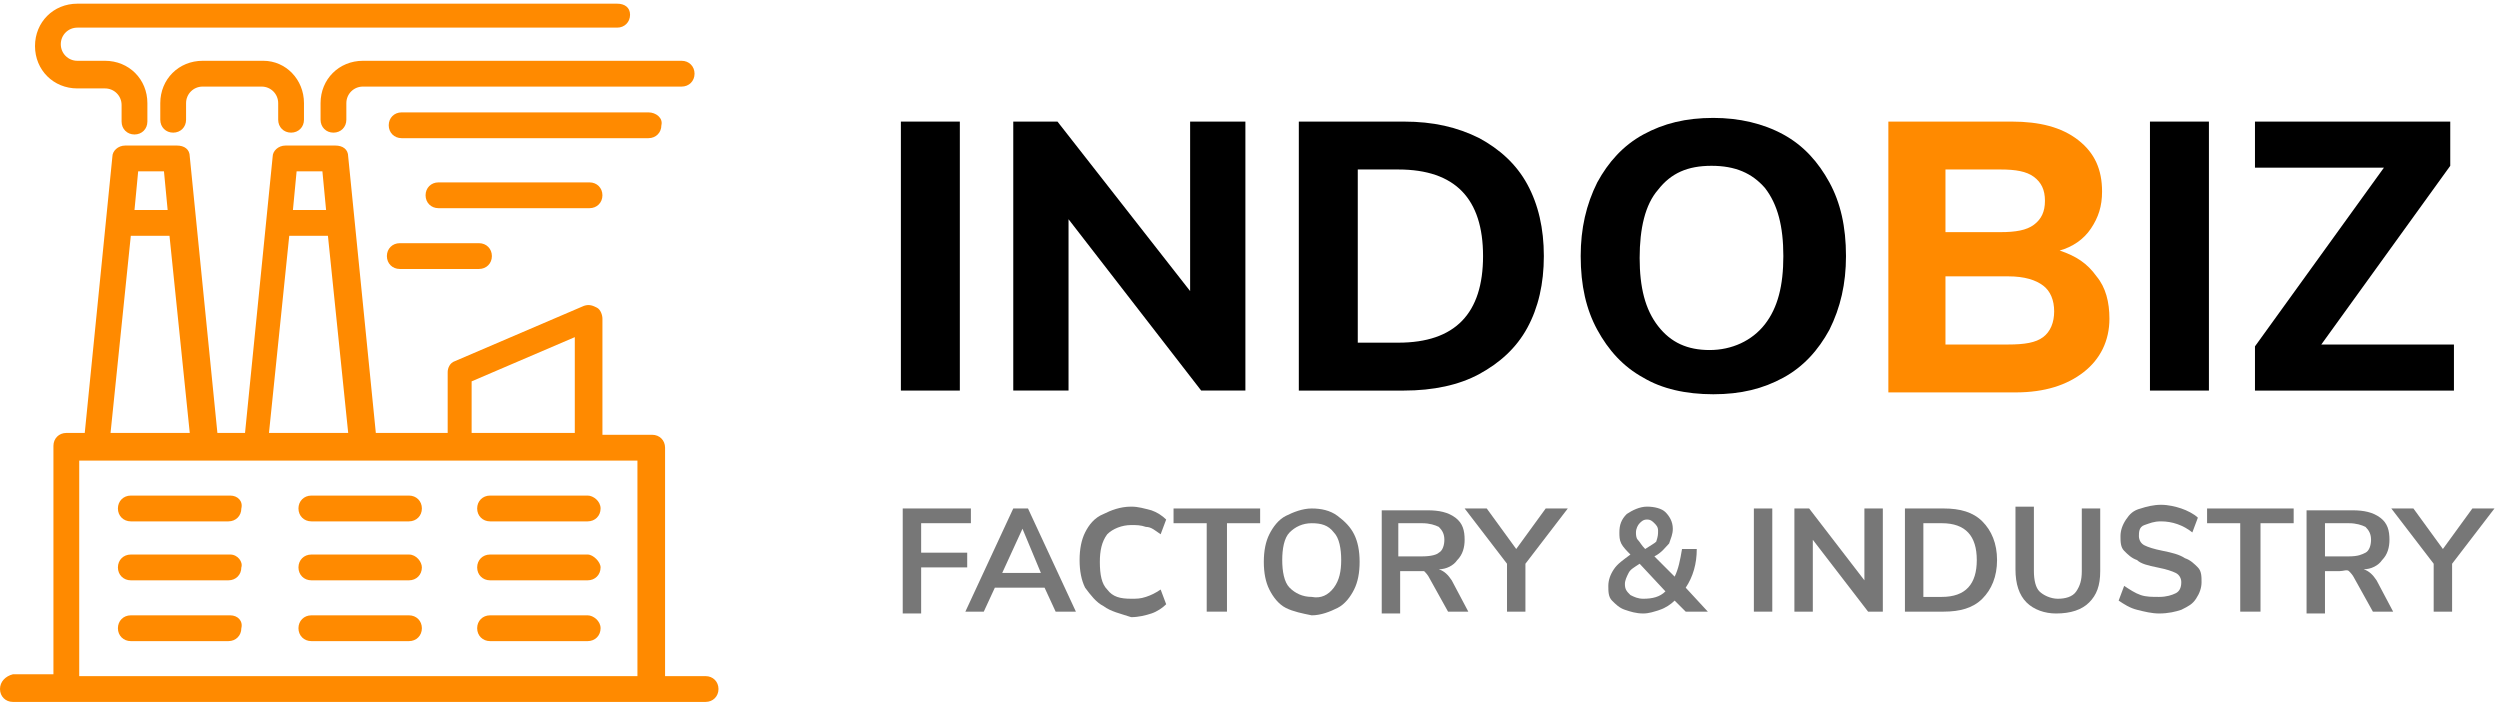 <?xml version="1.0" encoding="utf-8"?>
<!-- Generator: Adobe Illustrator 21.0.2, SVG Export Plug-In . SVG Version: 6.00 Build 0)  -->
<svg version="1.1" id="Layer_1" xmlns="http://www.w3.org/2000/svg" xmlns:xlink="http://www.w3.org/1999/xlink" x="0px" y="0px"
	 viewBox="0 0 135.7 38.1" style="enable-background:new 0 0 135.7 38.1;" xml:space="preserve">
<style type="text/css">
	.st0{fill:#FF8A00;}
	.st1{fill:#777777;}
</style>
<g>
	<g>
		<g>
			<g>
				<path class="st0" d="M12.5,26.9H7.1c-0.4,0-0.7,0.3-0.7,0.7c0,0.4,0.3,0.7,0.7,0.7h5.3c0.4,0,0.7-0.3,0.7-0.7
					C13.2,27.2,12.9,26.9,12.5,26.9z"/>
			</g>
		</g>
		<g>
			<g>
				<path class="st0" d="M12.5,30.1H7.1c-0.4,0-0.7,0.3-0.7,0.7c0,0.4,0.3,0.7,0.7,0.7h5.3c0.4,0,0.7-0.3,0.7-0.7
					C13.2,30.5,12.9,30.1,12.5,30.1z"/>
			</g>
		</g>
		<g>
			<g>
				<path class="st0" d="M12.5,33.4H7.1c-0.4,0-0.7,0.3-0.7,0.7s0.3,0.7,0.7,0.7h5.3c0.4,0,0.7-0.3,0.7-0.7
					C13.2,33.7,12.9,33.4,12.5,33.4z"/>
			</g>
		</g>
		<g>
			<g>
				<path class="st0" d="M22.2,26.9h-5.3c-0.4,0-0.7,0.3-0.7,0.7c0,0.4,0.3,0.7,0.7,0.7h5.3c0.4,0,0.7-0.3,0.7-0.7
					C22.9,27.2,22.6,26.9,22.2,26.9z"/>
			</g>
		</g>
		<g>
			<g>
				<path class="st0" d="M22.2,30.1h-5.3c-0.4,0-0.7,0.3-0.7,0.7c0,0.4,0.3,0.7,0.7,0.7h5.3c0.4,0,0.7-0.3,0.7-0.7
					C22.9,30.5,22.6,30.1,22.2,30.1z"/>
			</g>
		</g>
		<g>
			<g>
				<path class="st0" d="M22.2,33.4h-5.3c-0.4,0-0.7,0.3-0.7,0.7s0.3,0.7,0.7,0.7h5.3c0.4,0,0.7-0.3,0.7-0.7
					C22.9,33.7,22.6,33.4,22.2,33.4z"/>
			</g>
		</g>
		<g>
			<g>
				<path class="st0" d="M31.9,26.9h-5.3c-0.4,0-0.7,0.3-0.7,0.7c0,0.4,0.3,0.7,0.7,0.7h5.3c0.4,0,0.7-0.3,0.7-0.7
					C32.6,27.2,32.2,26.9,31.9,26.9z"/>
			</g>
		</g>
		<g>
			<g>
				<path class="st0" d="M31.9,30.1h-5.3c-0.4,0-0.7,0.3-0.7,0.7c0,0.4,0.3,0.7,0.7,0.7h5.3c0.4,0,0.7-0.3,0.7-0.7
					C32.6,30.5,32.2,30.1,31.9,30.1z"/>
			</g>
		</g>
		<g>
			<g>
				<path class="st0" d="M31.9,33.4h-5.3c-0.4,0-0.7,0.3-0.7,0.7s0.3,0.7,0.7,0.7h5.3c0.4,0,0.7-0.3,0.7-0.7S32.2,33.4,31.9,33.4z"
					/>
			</g>
		</g>
		<g>
			<g>
				<path class="st0" d="M33.5,0.2H4.2c-1.3,0-2.3,1-2.3,2.3s1,2.3,2.3,2.3h1.5c0.5,0,0.9,0.4,0.9,0.9v0.9c0,0.4,0.3,0.7,0.7,0.7
					C7.7,7.3,8,7,8,6.6v-1c0-1.3-1-2.3-2.3-2.3H4.2c-0.5,0-0.9-0.4-0.9-0.9s0.4-0.9,0.9-0.9h29.3c0.4,0,0.7-0.3,0.7-0.7
					S33.9,0.2,33.5,0.2z"/>
			</g>
		</g>
		<g>
			<g>
				<path class="st0" d="M14.3,3.3H11c-1.3,0-2.3,1-2.3,2.3v0.9c0,0.4,0.3,0.7,0.7,0.7s0.7-0.3,0.7-0.7V5.6c0-0.5,0.4-0.9,0.9-0.9
					h3.2c0.5,0,0.9,0.4,0.9,0.9v0.9c0,0.4,0.3,0.7,0.7,0.7c0.4,0,0.7-0.3,0.7-0.7V5.6C16.5,4.3,15.5,3.3,14.3,3.3z"/>
			</g>
		</g>
		<g>
			<g>
				<path class="st0" d="M37,3.3H19.7c-1.3,0-2.3,1-2.3,2.3v0.9c0,0.4,0.3,0.7,0.7,0.7s0.7-0.3,0.7-0.7V5.6c0-0.5,0.4-0.9,0.9-0.9
					H37c0.4,0,0.7-0.3,0.7-0.7S37.4,3.3,37,3.3z"/>
			</g>
		</g>
		<g>
			<g>
				<path class="st0" d="M35.2,6.1H21.8c-0.4,0-0.7,0.3-0.7,0.7c0,0.4,0.3,0.7,0.7,0.7h13.4c0.4,0,0.7-0.3,0.7-0.7
					C36,6.4,35.6,6.1,35.2,6.1z"/>
			</g>
		</g>
		<g>
			<g>
				<path class="st0" d="M32,9.9h-8.2c-0.4,0-0.7,0.3-0.7,0.7s0.3,0.7,0.7,0.7H32c0.4,0,0.7-0.3,0.7-0.7S32.4,9.9,32,9.9z"/>
			</g>
		</g>
		<g>
			<g>
				<path class="st0" d="M26,13.2h-4.3c-0.4,0-0.7,0.3-0.7,0.7s0.3,0.7,0.7,0.7H26c0.4,0,0.7-0.3,0.7-0.7S26.4,13.2,26,13.2z"/>
			</g>
		</g>
		<g>
			<g>
				<path class="st0" d="M38.3,36.7h-2.2V24.3c0-0.4-0.3-0.7-0.7-0.7h-2.7v-6.3c0-0.2-0.1-0.5-0.3-0.6s-0.4-0.2-0.7-0.1l-7,3
					c-0.3,0.1-0.4,0.4-0.4,0.6v3.3h-3.9l-1.5-15c0-0.4-0.3-0.6-0.7-0.6h-2.7c-0.4,0-0.7,0.3-0.7,0.6l-1.5,15h-1.5l-1.5-15
					c0-0.4-0.3-0.6-0.7-0.6H6.8c-0.4,0-0.7,0.3-0.7,0.6l-1.5,15h-1c-0.4,0-0.7,0.3-0.7,0.7v12.4H0.7C0.3,36.7,0,37,0,37.4
					s0.3,0.7,0.7,0.7h37.6c0.4,0,0.7-0.3,0.7-0.7S38.7,36.7,38.3,36.7z M25.6,20.7l5.6-2.4v5.2h-5.6V20.7L25.6,20.7z M16.1,9.3h1.4
					l0.2,2.1h-1.8L16.1,9.3z M15.7,12.8h2.1l1.1,10.7h-4.3L15.7,12.8z M7.5,9.3h1.4l0.2,2.1H7.3L7.5,9.3z M7.1,12.8h2.1l1.1,10.7H6
					L7.1,12.8z M34.7,36.7H4.3V25h30.3v11.7H34.7z"/>
			</g>
		</g>
	</g>
</g>
<g>
	<path d="M48.9,21.2V6.6h3.2v14.6H48.9z"/>
	<path d="M64.6,6.6h3v14.6h-2.4L58,11.9v9.3h-3V6.6h2.4l7.2,9.2V6.6z"/>
	<path d="M70.5,6.6h5.7c1.6,0,2.9,0.3,4.1,0.9c1.1,0.6,2,1.4,2.6,2.5s0.9,2.4,0.9,3.9c0,1.5-0.3,2.8-0.9,3.9
		c-0.6,1.1-1.5,1.9-2.6,2.5c-1.1,0.6-2.5,0.9-4.1,0.9h-5.7V6.6z M75.9,18.6c3.1,0,4.6-1.6,4.6-4.7c0-3.1-1.5-4.7-4.6-4.7h-2.2v9.4
		H75.9z"/>
	<path d="M89.2,20.5c-1.1-0.6-1.9-1.5-2.5-2.6c-0.6-1.1-0.9-2.4-0.9-4c0-1.5,0.3-2.8,0.9-4c0.6-1.1,1.4-2,2.5-2.6
		c1.1-0.6,2.3-0.9,3.8-0.9c1.4,0,2.7,0.3,3.8,0.9c1.1,0.6,1.9,1.5,2.5,2.6c0.6,1.1,0.9,2.4,0.9,4c0,1.5-0.3,2.8-0.9,4
		c-0.6,1.1-1.4,2-2.5,2.6c-1.1,0.6-2.3,0.9-3.8,0.9C91.5,21.4,90.2,21.1,89.2,20.5z M95.8,17.6c0.7-0.9,1-2.1,1-3.7s-0.3-2.8-1-3.7
		C95.1,9.4,94.2,9,92.9,9s-2.2,0.4-2.9,1.3c-0.7,0.8-1,2.1-1,3.7s0.3,2.8,1,3.7c0.7,0.9,1.6,1.3,2.8,1.3S95.1,18.5,95.8,17.6z"/>
	<path class="st0" d="M113.8,15c0.5,0.6,0.7,1.4,0.7,2.3c0,1.2-0.5,2.2-1.4,2.9s-2.1,1.1-3.7,1.1h-6.9V6.6h6.7c1.5,0,2.7,0.3,3.6,1
		c0.9,0.7,1.3,1.6,1.3,2.8c0,0.8-0.2,1.4-0.6,2c-0.4,0.6-1,1-1.7,1.2C112.7,13.9,113.3,14.3,113.8,15z M105.6,12.6h3
		c0.8,0,1.4-0.1,1.8-0.4c0.4-0.3,0.6-0.7,0.6-1.3c0-0.6-0.2-1-0.6-1.3c-0.4-0.3-1-0.4-1.8-0.4h-3V12.6z M110.9,18.3
		c0.4-0.3,0.6-0.8,0.6-1.4s-0.2-1.1-0.6-1.4c-0.4-0.3-1-0.5-1.9-0.5h-3.4v3.7h3.4C109.9,18.7,110.5,18.6,110.9,18.3z"/>
	<path d="M116.7,21.2V6.6h3.2v14.6H116.7z"/>
	<path d="M126,18.7h7.2v2.5h-10.8v-2.4l7-9.7h-7V6.6H133V9L126,18.7z"/>
</g>
<g>
	<path class="st1" d="M49,33.2v-5.6h3.7v0.8H50V30h2.5v0.8H50v2.5H49z"/>
	<path class="st1" d="M57.3,33.2l-0.6-1.3H54l-0.6,1.3h-1l2.6-5.6h0.8l2.6,5.6H57.3z M54.4,31.1h2.1l-1-2.4L54.4,31.1z"/>
	<path class="st1" d="M59.9,32.9c-0.4-0.2-0.7-0.6-1-1c-0.2-0.4-0.3-0.9-0.3-1.5s0.1-1.1,0.3-1.5c0.2-0.4,0.5-0.8,1-1
		c0.4-0.2,0.9-0.4,1.5-0.4c0.4,0,0.7,0.1,1.1,0.2c0.3,0.1,0.6,0.3,0.8,0.5l-0.3,0.8c-0.3-0.2-0.5-0.4-0.8-0.4
		c-0.3-0.1-0.5-0.1-0.8-0.1c-0.5,0-1,0.2-1.3,0.5c-0.3,0.4-0.4,0.9-0.4,1.5c0,0.7,0.1,1.2,0.4,1.5c0.3,0.4,0.7,0.5,1.3,0.5
		c0.3,0,0.5,0,0.8-0.1c0.3-0.1,0.5-0.2,0.8-0.4l0.3,0.8c-0.2,0.2-0.5,0.4-0.8,0.5c-0.3,0.1-0.7,0.2-1.1,0.2
		C60.8,33.3,60.3,33.2,59.9,32.9z"/>
	<path class="st1" d="M65.5,33.2v-4.8h-1.8v-0.8h4.7v0.8h-1.8v4.8H65.5z"/>
	<path class="st1" d="M69.8,33c-0.4-0.2-0.7-0.6-0.9-1s-0.3-0.9-0.3-1.5s0.1-1.1,0.3-1.5c0.2-0.4,0.5-0.8,0.9-1s0.9-0.4,1.4-0.4
		s1,0.1,1.4,0.4s0.7,0.6,0.9,1c0.2,0.4,0.3,0.9,0.3,1.5s-0.1,1.1-0.3,1.5c-0.2,0.4-0.5,0.8-0.9,1c-0.4,0.2-0.9,0.4-1.4,0.4
		C70.7,33.3,70.2,33.2,69.8,33z M72.4,31.9c0.3-0.4,0.4-0.9,0.4-1.5s-0.1-1.2-0.4-1.5c-0.3-0.4-0.7-0.5-1.2-0.5
		c-0.5,0-0.9,0.2-1.2,0.5s-0.4,0.9-0.4,1.5s0.1,1.2,0.4,1.5s0.7,0.5,1.2,0.5C71.7,32.5,72.1,32.3,72.4,31.9z"/>
	<path class="st1" d="M79.7,33.2h-1.1l-1-1.8c-0.1-0.2-0.2-0.3-0.3-0.4C77.1,31,76.9,31,76.7,31H76v2.3h-1v-5.6h2.5
		c0.6,0,1.1,0.1,1.5,0.4s0.5,0.7,0.5,1.2c0,0.4-0.1,0.8-0.4,1.1c-0.2,0.3-0.6,0.5-1,0.5c0.3,0.1,0.5,0.3,0.7,0.6L79.7,33.2z
		 M78.1,30c0.2-0.1,0.3-0.4,0.3-0.7c0-0.3-0.1-0.5-0.3-0.7c-0.2-0.1-0.5-0.2-0.9-0.2h-1.3v1.8h1.3C77.7,30.2,78,30.1,78.1,30z"/>
	<path class="st1" d="M85.1,27.6l-2.3,3v2.6h-1v-2.6l-2.3-3h1.2l1.6,2.2l1.6-2.2H85.1z"/>
	<path class="st1" d="M91.5,33.2l-0.6-0.6c-0.2,0.2-0.5,0.4-0.8,0.5s-0.6,0.2-0.9,0.2c-0.4,0-0.7-0.1-1-0.2
		c-0.3-0.1-0.5-0.3-0.7-0.5c-0.2-0.2-0.2-0.5-0.2-0.8c0-0.3,0.1-0.6,0.3-0.9s0.5-0.5,0.9-0.8c-0.2-0.2-0.4-0.4-0.5-0.6
		c-0.1-0.2-0.1-0.4-0.1-0.6c0-0.4,0.1-0.7,0.4-1c0.3-0.2,0.7-0.4,1.1-0.4c0.4,0,0.8,0.1,1,0.3s0.4,0.5,0.4,0.9
		c0,0.3-0.1,0.5-0.2,0.8c-0.2,0.2-0.4,0.5-0.8,0.7l1.1,1.1c0.2-0.4,0.3-0.9,0.4-1.5h0.8c0,0.8-0.2,1.5-0.6,2.1l1.2,1.3H91.5z
		 M90.4,32.1L89,30.6c-0.3,0.2-0.5,0.3-0.6,0.5c-0.1,0.2-0.2,0.4-0.2,0.6c0,0.3,0.1,0.4,0.3,0.6c0.2,0.1,0.4,0.2,0.7,0.2
		C89.7,32.5,90.1,32.4,90.4,32.1z M89,28.4c-0.1,0.1-0.2,0.3-0.2,0.5c0,0.1,0,0.3,0.1,0.4c0.1,0.1,0.2,0.3,0.4,0.5
		c0.3-0.2,0.5-0.3,0.6-0.4C90,29.1,90,29,90,28.8c0-0.2-0.1-0.3-0.2-0.4c-0.1-0.1-0.2-0.2-0.4-0.2C89.2,28.2,89.1,28.3,89,28.4z"/>
	<path class="st1" d="M95.2,33.2v-5.6h1v5.6H95.2z"/>
	<path class="st1" d="M101.2,27.6h1v5.6h-0.8l-3-3.9v3.9h-1v-5.6h0.8l3,3.9V27.6z"/>
	<path class="st1" d="M103.4,27.6h2.1c0.9,0,1.6,0.2,2.1,0.7s0.8,1.2,0.8,2.1s-0.3,1.6-0.8,2.1s-1.2,0.7-2.1,0.7h-2.1V27.6z
		 M105.4,32.4c1.3,0,1.9-0.7,1.9-2c0-1.3-0.6-2-1.9-2h-1v4H105.4z"/>
	<path class="st1" d="M110,32.7c-0.4-0.4-0.6-1-0.6-1.8v-3.4h1V31c0,0.5,0.1,0.9,0.3,1.1c0.2,0.2,0.6,0.4,1,0.4c0.4,0,0.8-0.1,1-0.4
		c0.2-0.3,0.3-0.6,0.3-1.1v-3.4h1V31c0,0.8-0.2,1.3-0.6,1.7c-0.4,0.4-1,0.6-1.8,0.6C111,33.3,110.4,33.1,110,32.7z"/>
	<path class="st1" d="M116,33.1c-0.4-0.1-0.7-0.3-1-0.5l0.3-0.8c0.3,0.2,0.6,0.4,0.9,0.5c0.3,0.1,0.6,0.1,1,0.1
		c0.4,0,0.7-0.1,0.9-0.2s0.3-0.3,0.3-0.6c0-0.2-0.1-0.4-0.3-0.5c-0.2-0.1-0.5-0.2-1-0.3c-0.5-0.1-0.9-0.2-1.1-0.4
		c-0.3-0.1-0.5-0.3-0.7-0.5c-0.2-0.2-0.2-0.5-0.2-0.8c0-0.3,0.1-0.6,0.3-0.9c0.2-0.3,0.4-0.5,0.8-0.6c0.3-0.1,0.7-0.2,1.1-0.2
		c0.4,0,0.8,0.1,1.1,0.2s0.7,0.3,0.9,0.5l-0.3,0.8c-0.5-0.4-1.1-0.6-1.7-0.6c-0.4,0-0.6,0.1-0.9,0.2s-0.3,0.4-0.3,0.6
		c0,0.2,0.1,0.4,0.3,0.5c0.2,0.1,0.5,0.2,1,0.3c0.5,0.1,0.9,0.2,1.2,0.4c0.3,0.1,0.5,0.3,0.7,0.5s0.2,0.5,0.2,0.8
		c0,0.3-0.1,0.6-0.3,0.9c-0.2,0.3-0.4,0.4-0.8,0.6c-0.3,0.1-0.7,0.2-1.2,0.2C116.8,33.3,116.4,33.2,116,33.1z"/>
	<path class="st1" d="M121.6,33.2v-4.8h-1.8v-0.8h4.7v0.8h-1.8v4.8H121.6z"/>
	<path class="st1" d="M129.9,33.2h-1.1l-1-1.8c-0.1-0.2-0.2-0.3-0.3-0.4S127.2,31,127,31h-0.8v2.3h-1v-5.6h2.5
		c0.6,0,1.1,0.1,1.5,0.4s0.5,0.7,0.5,1.2c0,0.4-0.1,0.8-0.4,1.1c-0.2,0.3-0.6,0.5-1,0.5c0.3,0.1,0.5,0.3,0.7,0.6L129.9,33.2z
		 M128.4,30c0.2-0.1,0.3-0.4,0.3-0.7c0-0.3-0.1-0.5-0.3-0.7c-0.2-0.1-0.5-0.2-0.9-0.2h-1.3v1.8h1.3C128,30.2,128.2,30.1,128.4,30z"
		/>
	<path class="st1" d="M135.4,27.6l-2.3,3v2.6h-1v-2.6l-2.3-3h1.2l1.6,2.2l1.6-2.2H135.4z"/>
</g>
</svg>
